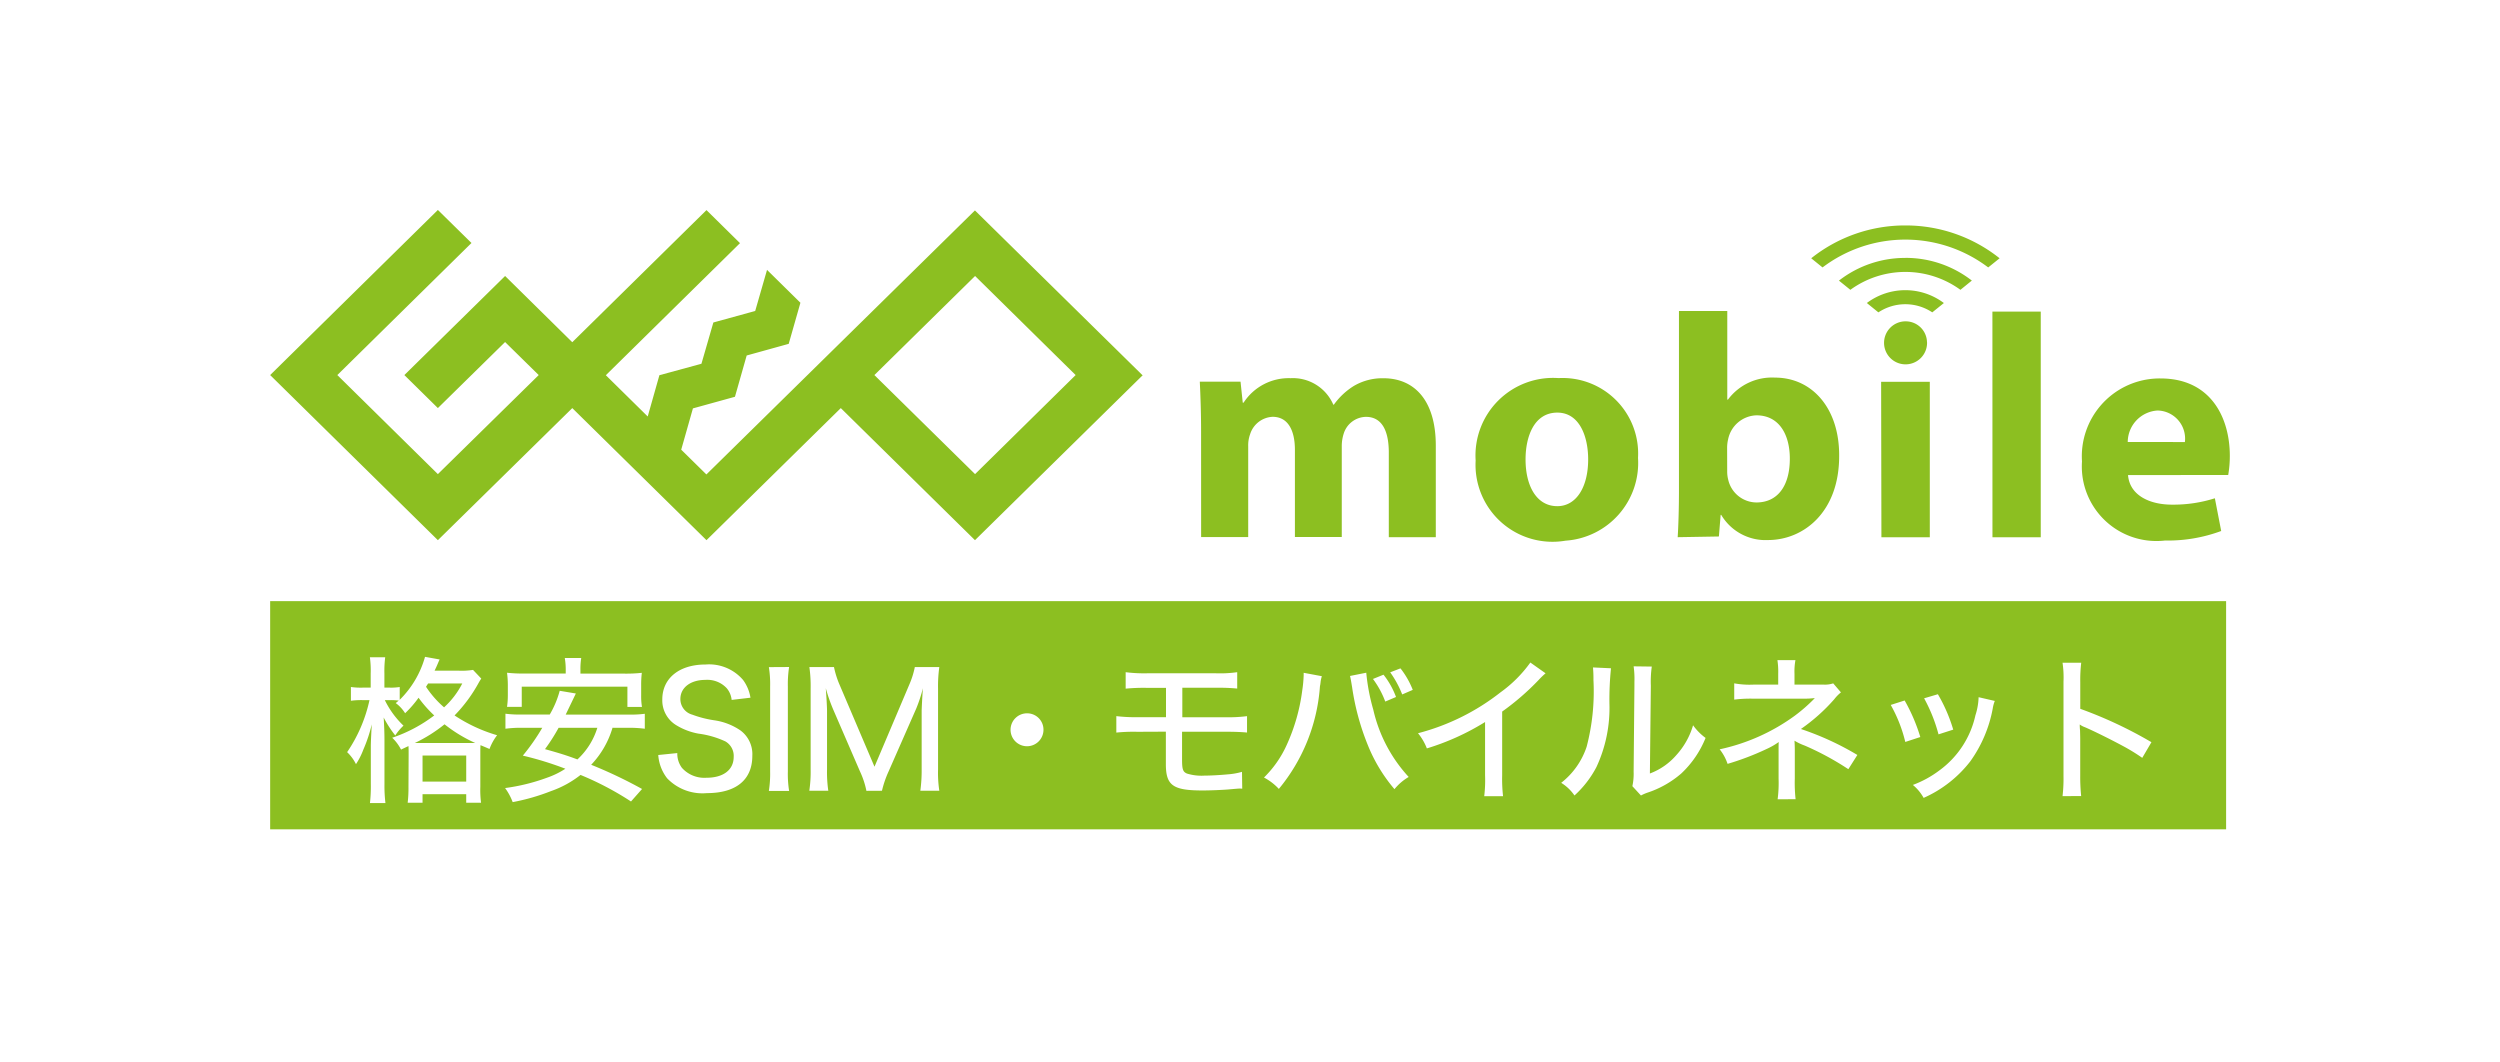<svg xmlns="http://www.w3.org/2000/svg" xmlns:xlink="http://www.w3.org/1999/xlink" width="113" height="48" viewBox="0 0 113 48">
  <defs>
    <clipPath id="clip-path">
      <rect id="長方形_24500" data-name="長方形 24500" width="88.579" height="28.599" fill="none"/>
    </clipPath>
  </defs>
  <g id="logo_sim" transform="translate(-33.999 -6730)">
    <rect id="logo_btn_bg" width="113" height="48" transform="translate(33.999 6730)" fill="#fff"/>
    <g id="グループ_26529" data-name="グループ 26529" transform="translate(46.21 6739.49)">
      <g id="グループ_26525" data-name="グループ 26525" clip-path="url(#clip-path)">
        <path id="パス_9527" data-name="パス 9527" d="M36.408,7.463,31.863,2.985,27.311,7.463l4.551,4.477Zm3.038,0-7.588,7.463-6.065-5.97-6.071,5.97-6.066-5.97-6.075,5.97L0,7.463,7.581,0,9.1,1.493,3.036,7.463,7.581,11.94l4.558-4.477L10.619,5.97,7.581,8.955,6.066,7.463,10.62,2.985l3.036,2.993L19.722.007,21.237,1.5,15.173,7.47l1.893,1.865.528-1.866,1.9-.517.539-1.866,1.891-.52.535-1.858,1.509,1.486-.529,1.857-1.9.527-.53,1.866-1.9.525-.529,1.866,1.138,1.12L31.856.021l7.588,7.463M42.078,10c0-.874-.029-1.617-.058-2.239h1.841l.1.949H44a2.433,2.433,0,0,1,2.124-1.106A1.99,1.99,0,0,1,48.054,8.8h.027a3.148,3.148,0,0,1,.906-.848,2.546,2.546,0,0,1,1.337-.345c1.351,0,2.363.949,2.363,3.047v4.137H50.563V10.969c0-1.02-.33-1.617-1.033-1.617a1.074,1.074,0,0,0-1.007.763,1.831,1.831,0,0,0-.086.556v4.112H46.319v-3.94c0-.89-.318-1.493-1.007-1.493a1.119,1.119,0,0,0-1.02.794,1.46,1.46,0,0,0-.084.547v4.094H42.08ZM61.827,11.2a3.522,3.522,0,0,1-3.279,3.749,3.479,3.479,0,0,1-4.06-3.621A3.507,3.507,0,0,1,58.237,7.6,3.416,3.416,0,0,1,61.828,11.2m-5.084.075c0,1.205.5,2.114,1.436,2.114.848,0,1.394-.848,1.394-2.114,0-1.051-.4-2.115-1.394-2.115-1.047,0-1.436,1.078-1.436,2.115m6.876,3.516c.031-.46.058-1.308.058-2.1V4.568h2.184V8.573h.03a2.481,2.481,0,0,1,2.127-.995c1.682,0,2.917,1.393,2.9,3.549,0,2.531-1.607,3.793-3.217,3.793a2.328,2.328,0,0,1-2.114-1.137h-.026l-.079.976ZM65.858,11.8a1.489,1.489,0,0,0,.045.388,1.319,1.319,0,0,0,1.277,1.033c.934,0,1.509-.715,1.509-1.981,0-1.093-.486-1.957-1.509-1.957A1.35,1.35,0,0,0,65.9,10.366a1.674,1.674,0,0,0-.045.4Zm9.034-5.816a.972.972,0,1,1-1-.949h.025a.961.961,0,0,1,.972.949m-2.72-1.777a2.9,2.9,0,0,1,3.483,0l-.524.422a2.2,2.2,0,0,0-2.436,0l-.521-.422M73.916.7a6.813,6.813,0,0,1,4.255,1.484l-.515.414a6.2,6.2,0,0,0-7.488,0l-.512-.414A6.8,6.8,0,0,1,73.916.7m0,1.466a4.872,4.872,0,0,1,3,1.026L76.4,3.61a4.229,4.229,0,0,0-4.975,0l-.516-.416a4.863,4.863,0,0,1,3-1.026m-1.093,5.6h2.2v7.027H72.829Zm5.03-3.173h2.185v10.2H77.848Zm6.13,7.388c.072.906.961,1.337,1.986,1.337a6.173,6.173,0,0,0,1.939-.288l.286,1.479a6.936,6.936,0,0,1-2.542.431,3.372,3.372,0,0,1-3.736-2.963,3.42,3.42,0,0,1-.014-.612,3.52,3.52,0,0,1,3.281-3.744c.09-.006.18-.009.27-.007,2.269,0,3.131,1.768,3.131,3.5a5.075,5.075,0,0,1-.073.864Zm2.57-1.493a1.271,1.271,0,0,0-1.1-1.415c-.044-.006-.087-.008-.132-.01a1.434,1.434,0,0,0-1.351,1.424Z" fill="#8cbf21"/>
        <rect id="長方形_24499" data-name="長方形 24499" width="88.409" height="10.314" transform="translate(0 17.682)" fill="#8cbf21"/>
        <path id="パス_9528" data-name="パス 9528" d="M7.152,31.307a5.656,5.656,0,0,1-.036.715h.672v-.386H9.762v.386h.671A4.475,4.475,0,0,1,10.4,31.3V29.841c0-.222,0-.293.007-.422.107.043.107.043.408.172a2.321,2.321,0,0,1,.343-.622,7.024,7.024,0,0,1-1.923-.894,6.7,6.7,0,0,0,1.1-1.494c.05-.086.064-.107.107-.172l-.372-.393a3.23,3.23,0,0,1-.643.036H8.332c.093-.193.122-.265.179-.4.021-.05.029-.064.05-.107L7.9,25.426a4.376,4.376,0,0,1-1.144,1.942v-.579a2.359,2.359,0,0,1-.436.029H6.064v-.636a4.956,4.956,0,0,1,.036-.736H5.408a4.387,4.387,0,0,1,.036.736v.636H5.072a3.1,3.1,0,0,1-.522-.029v.622a3.581,3.581,0,0,1,.522-.029h.318a6.694,6.694,0,0,1-1.011,2.352,1.9,1.9,0,0,1,.4.543,3.238,3.238,0,0,0,.335-.662,6.675,6.675,0,0,0,.379-1.137c-.036.651-.043.858-.043,1.008v1.691a6.729,6.729,0,0,1-.039.858h.7a6.584,6.584,0,0,1-.044-.858V29.212c0-.365-.014-.679-.036-1.044a5.017,5.017,0,0,0,.524.812,2.257,2.257,0,0,1,.372-.443,4.017,4.017,0,0,1-.844-1.155h.243a2.851,2.851,0,0,1,.386.021c-.05.043-.071.057-.136.114A1.636,1.636,0,0,1,7,27.975a4.813,4.813,0,0,0,.608-.7,5.468,5.468,0,0,0,.708.8,6.629,6.629,0,0,1-1.9,1.008,1.965,1.965,0,0,1,.4.536c.164-.079.193-.093.336-.159.007.129.007.186.007.386Zm.536-1.986h-.25a6.677,6.677,0,0,0,1.344-.845,6.546,6.546,0,0,0,1.387.844H7.688Zm1.895-2.69a3.771,3.771,0,0,1-.822,1.078,4.437,4.437,0,0,1-.815-.929c.036-.064.05-.079.093-.15ZM7.788,29.888H9.762v1.176H7.788Zm9.288-1.255a5.489,5.489,0,0,1,.758.043V28a5.03,5.03,0,0,1-.758.036H14.259c.172-.357.408-.844.458-.953l-.729-.122a4.313,4.313,0,0,1-.45,1.072H12.293a5.029,5.029,0,0,1-.758-.036v.679a5.251,5.251,0,0,1,.758-.043H13.2a9.521,9.521,0,0,1-.879,1.258,14.781,14.781,0,0,1,1.923.593,3.758,3.758,0,0,1-.837.408,8.826,8.826,0,0,1-1.888.465,2.615,2.615,0,0,1,.343.636,9.505,9.505,0,0,0,1.737-.5,4.582,4.582,0,0,0,1.33-.729,13.6,13.6,0,0,1,2.281,1.2l.5-.565a20.644,20.644,0,0,0-2.3-1.094,4.1,4.1,0,0,0,.965-1.673Zm-1.387,0a3.249,3.249,0,0,1-.9,1.43c-.5-.186-.779-.272-1.466-.465a8.44,8.44,0,0,0,.615-.965Zm-1.43-2.452H12.407a6.738,6.738,0,0,1-.8-.036,4.554,4.554,0,0,1,.036.551v.477a3.721,3.721,0,0,1-.036.515h.665v-.913h4.776v.915h.658a2.937,2.937,0,0,1-.036-.515V26.7a4.548,4.548,0,0,1,.029-.551,6.631,6.631,0,0,1-.794.036h-1.98v-.15a3.1,3.1,0,0,1,.036-.556h-.744a3.2,3.2,0,0,1,.043.565Zm4.183,3.682a1.933,1.933,0,0,0,.4,1.051,2.21,2.21,0,0,0,1.8.672c1.316,0,2.052-.6,2.052-1.687a1.333,1.333,0,0,0-.543-1.151,2.8,2.8,0,0,0-1.151-.45,4.819,4.819,0,0,1-1.015-.257.73.73,0,0,1-.543-.708c0-.515.458-.865,1.13-.865a1.2,1.2,0,0,1,.958.369.951.951,0,0,1,.229.536l.851-.1a1.846,1.846,0,0,0-.333-.8,2.021,2.021,0,0,0-1.7-.7c-1.187,0-1.952.622-1.952,1.58a1.309,1.309,0,0,0,.6,1.144,2.914,2.914,0,0,0,1.033.4,4.153,4.153,0,0,1,1.215.35.755.755,0,0,1,.379.7c0,.586-.465.944-1.23.944a1.357,1.357,0,0,1-1.112-.45,1.069,1.069,0,0,1-.207-.665Zm5-3.972a4.876,4.876,0,0,1,.057.874v3.847a5.027,5.027,0,0,1-.057.874h.915a4.876,4.876,0,0,1-.057-.874V26.76a5.027,5.027,0,0,1,.057-.874Zm5.112,5.588a4.655,4.655,0,0,1,.3-.874l1.251-2.846a6.885,6.885,0,0,0,.3-.915c-.014.164-.036.493-.057.994v2.676a6.764,6.764,0,0,1-.06.965h.858a5.45,5.45,0,0,1-.057-.965V26.859a6.223,6.223,0,0,1,.057-.972H30.039a3.815,3.815,0,0,1-.25.794l-1.573,3.711-1.581-3.711a4.047,4.047,0,0,1-.25-.794H25.273a6.218,6.218,0,0,1,.057.972v3.654a5.857,5.857,0,0,1-.06.965h.858a5.769,5.769,0,0,1-.057-.965V27.875c0-.179-.029-.686-.057-1.033a7.794,7.794,0,0,0,.336.965L27.558,30.6a3.878,3.878,0,0,1,.293.883Zm6.556-3.5a.744.744,0,1,0,.744.744.738.738,0,0,0-.733-.744h-.01Zm6.276.829v1.466c0,.965.318,1.192,1.659,1.192.336,0,.837-.021,1.13-.043.493-.043.493-.043.556-.043a.81.81,0,0,1,.107.007l-.011-.763a3.054,3.054,0,0,1-.643.114c-.379.036-.808.057-1.058.057a2.214,2.214,0,0,1-.786-.093c-.186-.079-.222-.193-.222-.651V28.812h2c.408,0,.7.014.937.036v-.741a6.592,6.592,0,0,1-.953.05H42.13V26.824h1.537a8.5,8.5,0,0,1,.944.036v-.74a5.464,5.464,0,0,1-.953.05H40.534a6.533,6.533,0,0,1-.965-.05v.744a8.384,8.384,0,0,1,.958-.036h.865v1.326h-1.28a7.253,7.253,0,0,1-.965-.048v.744a7.637,7.637,0,0,1,.953-.036Zm6.229-2.661v.107a5.527,5.527,0,0,1-.064.686,8.552,8.552,0,0,1-.7,2.463,4.869,4.869,0,0,1-1.03,1.478,2.515,2.515,0,0,1,.672.515,8.172,8.172,0,0,0,1.852-4.566.8.8,0,0,1,.021-.15c.007-.064.014-.1.014-.114a1.366,1.366,0,0,1,.057-.265Zm2.095.143c.029.114.05.238.093.5a11.23,11.23,0,0,0,.708,2.617,7.2,7.2,0,0,0,1.208,2,2.351,2.351,0,0,1,.643-.551,6.661,6.661,0,0,1-1.6-3.039,9.077,9.077,0,0,1-.318-1.673Zm1.037.136a4.118,4.118,0,0,1,.556,1.022l.486-.207a3.692,3.692,0,0,0-.565-1.008Zm.779-.3a4.608,4.608,0,0,1,.543,1l.477-.207a3.824,3.824,0,0,0-.556-.972Zm6.335-.443a5.834,5.834,0,0,1-1.344,1.344,10.168,10.168,0,0,1-3.734,1.852,2.47,2.47,0,0,1,.4.686,11.125,11.125,0,0,0,2.631-1.192v2.407a6.04,6.04,0,0,1-.038.944h.851a6.932,6.932,0,0,1-.04-.944V27.9a11.494,11.494,0,0,0,1.644-1.423,3.63,3.63,0,0,1,.318-.307Zm2.831.222a5.723,5.723,0,0,1,.021.572,9.884,9.884,0,0,1-.307,3.01,3.441,3.441,0,0,1-1.151,1.634,1.983,1.983,0,0,1,.6.572,4.627,4.627,0,0,0,.994-1.287,6.325,6.325,0,0,0,.586-2.874,13.957,13.957,0,0,1,.071-1.589Zm1.837-.05a4.048,4.048,0,0,1,.036.694v.172l-.036,3.9a2.6,2.6,0,0,1-.057.651l.388.422a2,2,0,0,1,.293-.129,4.463,4.463,0,0,0,1.528-.865,4.513,4.513,0,0,0,1.1-1.609,2.506,2.506,0,0,1-.565-.572,3.439,3.439,0,0,1-.765,1.358,2.935,2.935,0,0,1-1.187.822l.043-3.968a4.922,4.922,0,0,1,.043-.865Zm7.321,6.006a6.83,6.83,0,0,1-.036-.937V29.616c0-.122-.007-.279-.014-.4a2.518,2.518,0,0,0,.465.222,12.761,12.761,0,0,1,1.969,1.066l.408-.643a12.95,12.95,0,0,0-2.552-1.173A8.325,8.325,0,0,0,71.6,27.34a1.775,1.775,0,0,1,.3-.307l-.35-.408a1.183,1.183,0,0,1-.415.057H69.8v-.493a2.848,2.848,0,0,1,.043-.615h-.815a3.461,3.461,0,0,1,.036.615v.493H67.94a3.845,3.845,0,0,1-.864-.058v.736a5.829,5.829,0,0,1,.865-.043h2.338a3.773,3.773,0,0,0,.379-.021.22.22,0,0,0,.064-.007,7.309,7.309,0,0,1-.922.808,8.932,8.932,0,0,1-3.382,1.509,2.118,2.118,0,0,1,.357.658,12.153,12.153,0,0,0,1.748-.665,3.279,3.279,0,0,0,.565-.322c-.007.093-.007.159-.007.336v1.322a5.679,5.679,0,0,1-.043.929Zm4.3-4.261a6.442,6.442,0,0,1,.658,1.673l.679-.222a8.005,8.005,0,0,0-.708-1.652Zm1.509-.3a7.247,7.247,0,0,1,.651,1.63l.665-.214a7.218,7.218,0,0,0-.694-1.6Zm2.463-.05a2.9,2.9,0,0,1-.143.815,4.2,4.2,0,0,1-1.637,2.5,4.709,4.709,0,0,1-1.192.651,2.026,2.026,0,0,1,.487.586,5.469,5.469,0,0,0,2.109-1.652,5.954,5.954,0,0,0,1.015-2.388,1.557,1.557,0,0,1,.093-.343Zm4.636,4.469a8.372,8.372,0,0,1-.043-.914V29.119c0-.071-.007-.293-.007-.357a2.338,2.338,0,0,1-.014-.279.867.867,0,0,0,.229.122c.386.164,1.165.551,1.709.844a8.569,8.569,0,0,1,.887.543l.415-.708a19.237,19.237,0,0,0-3.217-1.509V26.567a6.694,6.694,0,0,1,.043-.874h-.844a4.558,4.558,0,0,1,.043.858v4.257a6.761,6.761,0,0,1-.043.914Z" transform="translate(-0.9 -5.227)" fill="#fff"/>
      </g>
    </g>
  </g>
</svg>
